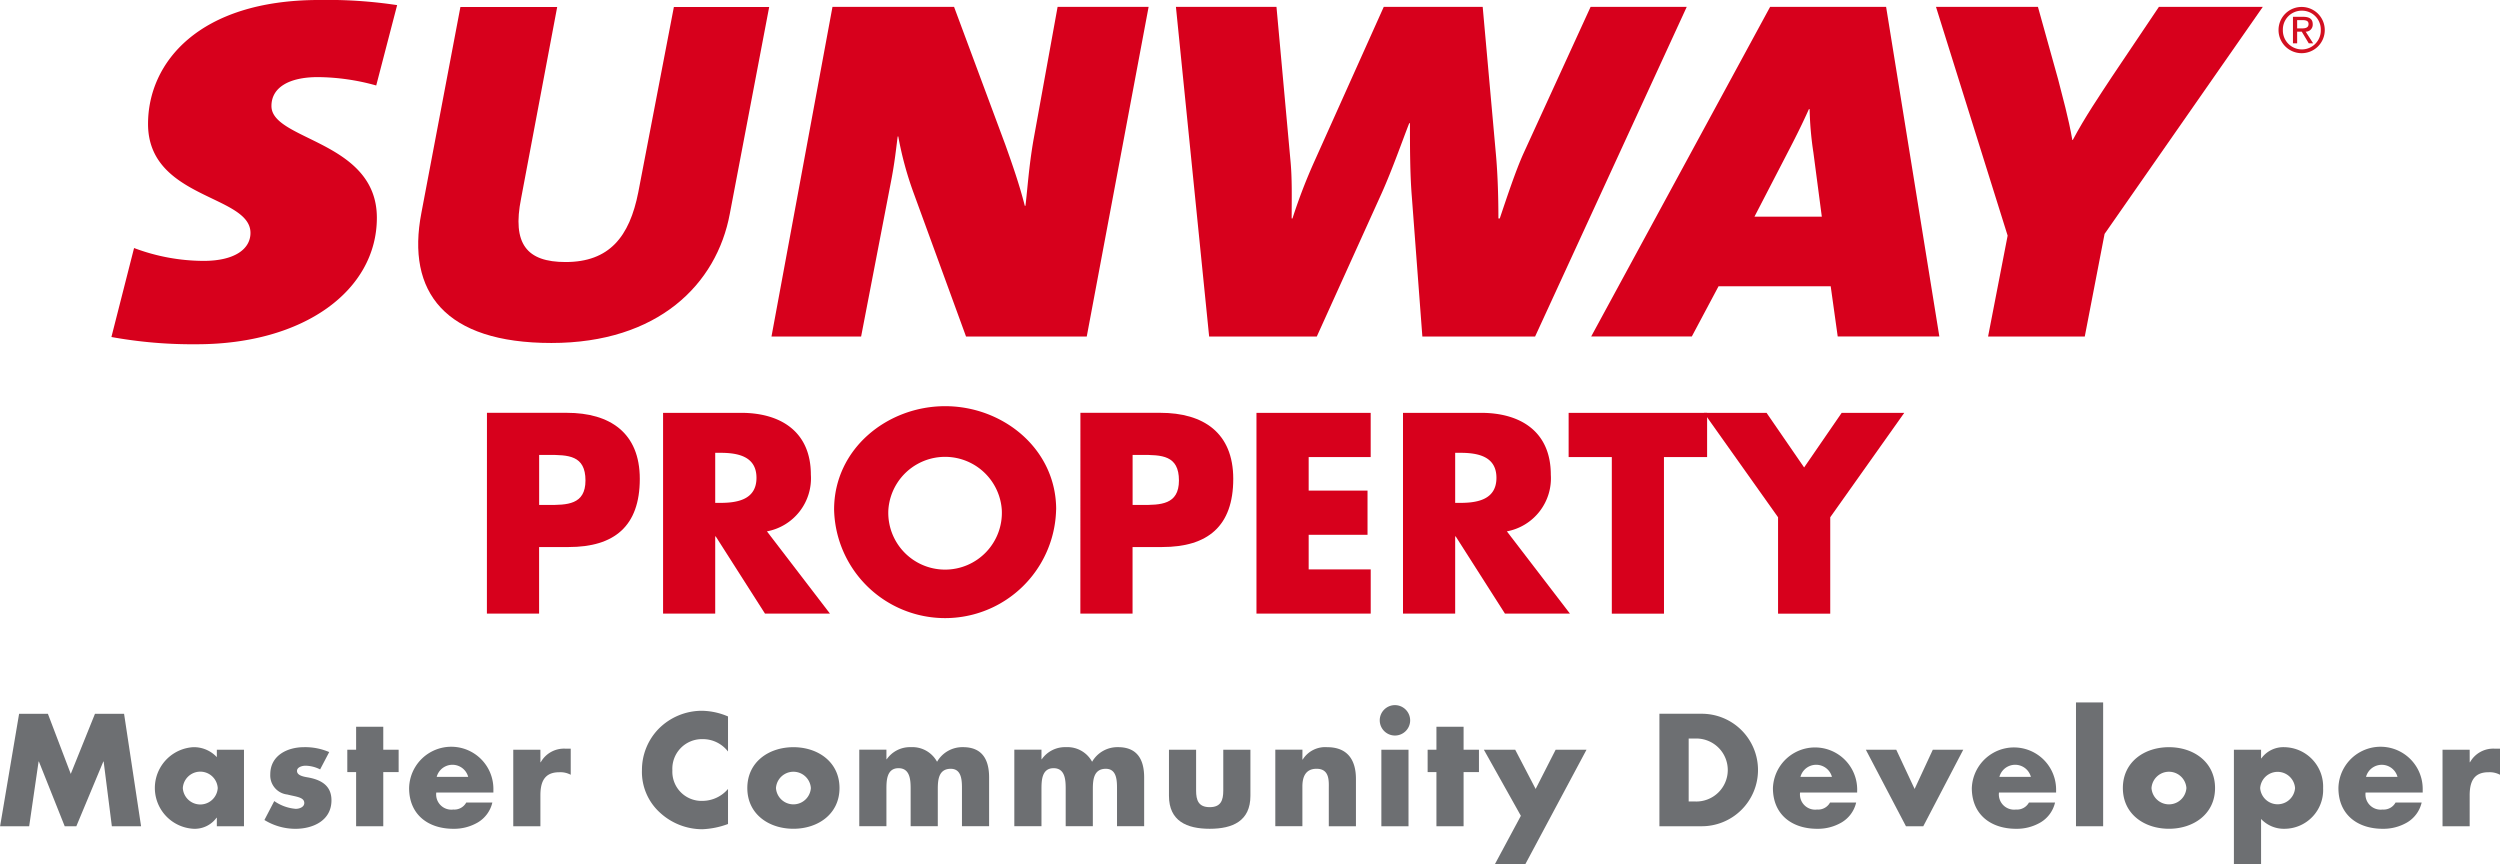 <svg xmlns="http://www.w3.org/2000/svg" width="185.797" height="64.244" viewBox="0 0 185.797 64.244">
  <defs>
    <style>
      .cls-1 {
        fill: #6d6f72;
      }

      .cls-2 {
        fill: #d7001c;
      }

      .cls-3 {
        fill: #d20f20;
      }
    </style>
  </defs>
  <g id="Sunway_Property_logo" data-name="Sunway Property logo" transform="translate(-1569.021 -9396.872)">
    <g id="Group_6" data-name="Group 6">
      <g id="Group_5" data-name="Group 5">
        <g id="Group_2" data-name="Group 2">
          <path id="Path_2" data-name="Path 2" class="cls-1" d="M1570.441,9449.919h2.139l1.7,4.468,1.8-4.468h2.162l1.264,8.359h-2.172l-.61-4.812h-.023l-2.007,4.812h-.864l-1.918-4.812h-.023l-.7,4.812h-2.161Z"/>
          <path id="Path_3" data-name="Path 3" class="cls-1" d="M1582.608,9455.44a1.3,1.3,0,0,0,2.595,0,1.3,1.3,0,0,0-2.595,0m4.546,2.838h-2.018v-.634h-.022a2,2,0,0,1-1.718.821,3.037,3.037,0,0,1-.023-6.063,2.325,2.325,0,0,1,1.763.741v-.553h2.018Z"/>
          <path id="Path_4" data-name="Path 4" class="cls-1" d="M1592.812,9454.054a2.491,2.491,0,0,0-1.086-.276c-.233,0-.632.1-.632.388,0,.388.632.444.909.5.943.188,1.652.632,1.652,1.684,0,1.5-1.363,2.118-2.683,2.118a4.4,4.4,0,0,1-2.3-.655l.732-1.406a3.24,3.24,0,0,0,1.6.577c.254,0,.631-.122.631-.434,0-.442-.631-.466-1.263-.631a1.425,1.425,0,0,1-1.264-1.5c0-1.4,1.264-2.018,2.505-2.018a4.53,4.53,0,0,1,1.874.364Z"/>
          <path id="Path_5" data-name="Path 5" class="cls-1" d="M1597.505,9458.278h-2.018v-4.025h-.655v-1.662h.655v-1.708h2.018v1.708h1.142v1.662h-1.142Z"/>
          <path id="Path_6" data-name="Path 6" class="cls-1" d="M1603.816,9454.608a1.211,1.211,0,0,0-2.34,0Zm1.873,1.164h-4.245a1.13,1.13,0,0,0,1.264,1.264,1.009,1.009,0,0,0,.964-.521h1.94a2.329,2.329,0,0,1-1.075,1.476,3.493,3.493,0,0,1-1.819.476c-1.885,0-3.292-1.062-3.292-3.025a3.132,3.132,0,0,1,6.263.12Z"/>
          <path id="Path_7" data-name="Path 7" class="cls-1" d="M1609.185,9453.522h.023a1.978,1.978,0,0,1,1.841-1.01h.388v1.94a1.636,1.636,0,0,0-.854-.188c-1.119,0-1.4.742-1.4,1.719v2.295h-2.017v-5.688h2.017Z"/>
          <path id="Path_8" data-name="Path 8" class="cls-1" d="M1623.126,9452.724a2.358,2.358,0,0,0-1.906-.921,2.2,2.2,0,0,0-2.229,2.318,2.168,2.168,0,0,0,2.262,2.271,2.5,2.5,0,0,0,1.873-.886v2.605a6.171,6.171,0,0,1-1.917.389,4.653,4.653,0,0,1-3.138-1.232,4.084,4.084,0,0,1-1.341-3.159,4.379,4.379,0,0,1,1.23-3.061,4.529,4.529,0,0,1,3.183-1.352,5.063,5.063,0,0,1,1.983.422Z"/>
          <path id="Path_9" data-name="Path 9" class="cls-1" d="M1626.69,9455.439a1.3,1.3,0,0,0,2.594,0,1.3,1.3,0,0,0-2.594,0m4.722,0c0,1.93-1.6,3.026-3.426,3.026s-3.425-1.086-3.425-3.026,1.6-3.037,3.425-3.037,3.426,1.1,3.426,3.037"/>
          <path id="Path_10" data-name="Path 10" class="cls-1" d="M1634.9,9453.3h.022a2.1,2.1,0,0,1,1.8-.9,2.083,2.083,0,0,1,1.94,1.086,2.17,2.17,0,0,1,1.929-1.086c1.441,0,1.939.942,1.939,2.25v3.626h-2.017v-2.718c0-.586.023-1.55-.832-1.55-.931,0-.964.874-.964,1.55v2.718h-2.018v-2.718c0-.631,0-1.595-.9-1.595s-.9.964-.9,1.595v2.718h-2.018v-5.688h2.018Z"/>
          <path id="Path_11" data-name="Path 11" class="cls-1" d="M1646.423,9453.3h.022a2.1,2.1,0,0,1,1.8-.9,2.083,2.083,0,0,1,1.94,1.086,2.17,2.17,0,0,1,1.929-1.086c1.441,0,1.939.942,1.939,2.25v3.626h-2.017v-2.718c0-.586.023-1.55-.832-1.55-.931,0-.964.874-.964,1.55v2.718h-2.018v-2.718c0-.631,0-1.595-.9-1.595s-.9.964-.9,1.595v2.718h-2.018v-5.688h2.018Z"/>
          <path id="Path_12" data-name="Path 12" class="cls-1" d="M1657.914,9452.59v3.038c0,.72.178,1.231,1.011,1.231s1.008-.512,1.008-1.231v-3.038h2.017v3.427c0,1.872-1.32,2.449-3.025,2.449s-3.028-.577-3.028-2.449v-3.427Z"/>
          <path id="Path_13" data-name="Path 13" class="cls-1" d="M1665.813,9453.322h.023a1.967,1.967,0,0,1,1.818-.92c1.529,0,2.139.965,2.139,2.361v3.515h-2.017v-2.772c0-.544.088-1.5-.909-1.5-.821,0-1.054.609-1.054,1.319v2.949H1663.8v-5.688h2.017Z"/>
          <path id="Path_14" data-name="Path 14" class="cls-1" d="M1673.7,9458.278h-2.018v-5.687h2.018Zm.122-7.872a1.13,1.13,0,1,1-1.131-1.13,1.136,1.136,0,0,1,1.131,1.13"/>
          <path id="Path_15" data-name="Path 15" class="cls-1" d="M1677.793,9458.278h-2.018v-4.025h-.654v-1.662h.654v-1.708h2.018v1.708h1.142v1.662h-1.142Z"/>
          <path id="Path_16" data-name="Path 16" class="cls-1" d="M1679.3,9452.591h2.329l1.519,2.916,1.486-2.916h2.294l-4.557,8.525h-2.262l1.941-3.614Z"/>
          <path id="Path_17" data-name="Path 17" class="cls-1" d="M1694.521,9456.438h.486a2.341,2.341,0,1,0,.023-4.68h-.509Zm-2.174-6.52h3.082a4.18,4.18,0,1,1,0,8.359h-3.082Z"/>
          <path id="Path_18" data-name="Path 18" class="cls-1" d="M1705.168,9454.608a1.211,1.211,0,0,0-2.34,0Zm1.873,1.164H1702.8a1.13,1.13,0,0,0,1.264,1.264,1.008,1.008,0,0,0,.964-.521h1.94a2.32,2.32,0,0,1-1.076,1.476,3.484,3.484,0,0,1-1.818.476c-1.884,0-3.291-1.062-3.291-3.025a3.132,3.132,0,0,1,6.262.12Z"/>
          <path id="Path_19" data-name="Path 19" class="cls-1" d="M1711.313,9455.507l1.352-2.916h2.262l-2.971,5.688h-1.286l-2.982-5.687h2.261Z"/>
          <path id="Path_20" data-name="Path 20" class="cls-1" d="M1719.954,9454.608a1.211,1.211,0,0,0-2.34,0Zm1.874,1.164h-4.246a1.131,1.131,0,0,0,1.264,1.264,1.008,1.008,0,0,0,.964-.521h1.94a2.326,2.326,0,0,1-1.075,1.476,3.49,3.49,0,0,1-1.818.476c-1.885,0-3.293-1.062-3.293-3.025a3.133,3.133,0,0,1,6.264.12Z"/>
          <rect id="Rectangle_4" data-name="Rectangle 4" class="cls-1" width="2.018" height="9.202" transform="translate(1723.306 9449.076)"/>
          <path id="Path_21" data-name="Path 21" class="cls-1" d="M1728.918,9455.439a1.3,1.3,0,0,0,2.594,0,1.3,1.3,0,0,0-2.594,0m4.723,0c0,1.93-1.6,3.026-3.426,3.026s-3.425-1.086-3.425-3.026,1.595-3.037,3.425-3.037,3.426,1.1,3.426,3.037"/>
          <path id="Path_22" data-name="Path 22" class="cls-1" d="M1736.994,9455.44a1.3,1.3,0,0,0,2.593,0,1.3,1.3,0,0,0-2.593,0m.067-2.206h.021a2.02,2.02,0,0,1,1.719-.832,2.927,2.927,0,0,1,2.871,3.048,2.88,2.88,0,0,1-2.849,3.016,2.325,2.325,0,0,1-1.762-.73v3.381h-2.019v-8.525h2.019Z"/>
          <path id="Path_23" data-name="Path 23" class="cls-1" d="M1747.2,9454.608a1.211,1.211,0,0,0-2.339,0Zm1.873,1.164h-4.245a1.13,1.13,0,0,0,1.264,1.264,1.008,1.008,0,0,0,.964-.521h1.94a2.326,2.326,0,0,1-1.075,1.476,3.489,3.489,0,0,1-1.818.476c-1.886,0-3.293-1.062-3.293-3.025a3.132,3.132,0,0,1,6.263.12Z"/>
          <path id="Path_24" data-name="Path 24" class="cls-1" d="M1752.566,9453.522h.023a1.978,1.978,0,0,1,1.841-1.01h.388v1.94a1.634,1.634,0,0,0-.854-.188c-1.12,0-1.4.742-1.4,1.719v2.295h-2.017v-5.688h2.017Z"/>
        </g>
        <g id="Group_3" data-name="Group 3">
          <path id="Path_25" data-name="Path 25" class="cls-2" d="M1623.262,9412.745c-.975,5.276-5.355,9.617-13.261,9.617s-10.8-3.777-9.663-9.669l2.9-15.3h7.192l-2.682,14.228c-.676,3.377.42,4.725,3.305,4.725,3.243,0,4.753-1.864,5.406-5.194l2.643-13.758h7.083Z"/>
          <path id="Path_26" data-name="Path 26" class="cls-2" d="M1589.195,9404.747c0-1.368,1.3-2.144,3.445-2.144a16.433,16.433,0,0,1,4.341.622l1.554-5.972a34.466,34.466,0,0,0-5.779-.382c-8.992,0-12.733,4.679-12.733,9.21,0,5.591,7.613,5.258,7.613,8.1,0,1.2-1.175,2.08-3.491,2.08a14.769,14.769,0,0,1-5.16-.956l-1.684,6.613a33.635,33.635,0,0,0,6.342.538c7.991,0,13.386-4.019,13.386-9.4,0-5.734-7.834-5.734-7.834-8.3"/>
          <path id="Path_27" data-name="Path 27" class="cls-2" d="M1649.787,9421.883h-8.971l-3.889-10.652a25.546,25.546,0,0,1-1.147-4.215h-.043c-.131.983-.216,1.9-.5,3.361l-2.219,11.506h-6.661l4.533-24.5h9.036l3.812,10.251c.5,1.406,1.028,2.895,1.445,4.532h.049c.159-1.315.249-2.866.589-4.854l1.8-9.929h6.764Z"/>
          <path id="Path_28" data-name="Path 28" class="cls-2" d="M1683.107,9421.883h-8.378l-.784-10.414c-.138-1.684-.138-3.764-.138-5.443h-.052c-.493,1.25-1.248,3.416-2.05,5.205l-4.822,10.652h-8l-2.469-24.5h7.473l1.029,11.311c.146,1.443.1,2.919.1,4.416h.059a40.54,40.54,0,0,1,1.672-4.337l5.113-11.39h7.353l.993,11.072c.1,1.131.175,2.771.175,4.654h.1c.515-1.531,1.187-3.562,1.769-4.846l4.983-10.881h7.145Z"/>
          <path id="Path_29" data-name="Path 29" class="cls-2" d="M1725.43,9414.257l-1.472,7.626h-7.186l1.454-7.5-5.325-17h7.577l1.5,5.385c.33,1.315.763,2.812,1.056,4.511h.032c.9-1.7,1.992-3.3,2.915-4.708l3.486-5.187h7.722Z"/>
          <path id="Path_30" data-name="Path 30" class="cls-2" d="M1700.575,9397.38l-13.3,24.5h7.479l1.987-3.732h8.336l.521,3.732h7.553l-3.957-24.5Zm-1.164,15.593,2.446-4.724c.517-.994,1.048-2.034,1.6-3.267h.053a24.4,24.4,0,0,0,.28,3.221l.626,4.77Z"/>
        </g>
        <g id="Group_4" data-name="Group 4">
          <path id="Path_31" data-name="Path 31" class="cls-2" d="M1609.09,9434.4h.652c1.405,0,2.791,0,2.791-1.82,0-1.881-1.287-1.9-2.791-1.9h-.652Zm-3.879-6.848h5.936c3.206,0,5.423,1.484,5.423,4.909,0,3.522-1.9,5.066-5.284,5.066h-2.2v4.946h-3.879Z"/>
          <path id="Path_32" data-name="Path 32" class="cls-2" d="M1622.175,9434.245h.376c1.267,0,2.691-.239,2.691-1.861s-1.424-1.86-2.691-1.86h-.376Zm8.529,8.231h-4.829l-3.661-5.738h-.039v5.738H1618.3v-14.922h5.8c2.948,0,5.183,1.405,5.183,4.593a4.01,4.01,0,0,1-3.264,4.215Z"/>
          <path id="Path_33" data-name="Path 33" class="cls-2" d="M1635.043,9434.759a4.221,4.221,0,1,0,8.43,0,4.225,4.225,0,0,0-8.43,0m12.467-.02a8.252,8.252,0,0,1-16.5,0c0-4.513,3.958-7.68,8.252-7.68s8.252,3.167,8.252,7.68"/>
          <path id="Path_34" data-name="Path 34" class="cls-2" d="M1653.195,9434.4h.653c1.405,0,2.791,0,2.791-1.82,0-1.881-1.288-1.9-2.791-1.9h-.653Zm-3.879-6.848h5.937c3.207,0,5.422,1.484,5.422,4.909,0,3.522-1.9,5.066-5.284,5.066h-2.2v4.946h-3.879Z"/>
          <path id="Path_35" data-name="Path 35" class="cls-2" d="M1666.28,9430.841v2.493h4.374v3.285h-4.374v2.572h4.611v3.285H1662.4v-14.921h8.489v3.285Z"/>
          <path id="Path_36" data-name="Path 36" class="cls-2" d="M1677.168,9434.245h.376c1.267,0,2.691-.239,2.691-1.861s-1.424-1.86-2.691-1.86h-.376Zm8.53,8.231h-4.83l-3.66-5.738h-.04v5.738h-3.878v-14.922h5.8c2.95,0,5.185,1.405,5.185,4.593a4.011,4.011,0,0,1-3.265,4.215Z"/>
          <path id="Path_37" data-name="Path 37" class="cls-2" d="M1692.687,9442.477h-3.878v-11.636H1685.6v-3.285h10.291v3.285h-3.207Z"/>
          <path id="Path_38" data-name="Path 38" class="cls-2" d="M1695.659,9427.556h4.651l2.791,4.057,2.79-4.057h4.651l-5.5,7.758v7.163h-3.878v-7.163Z"/>
        </g>
      </g>
      <path id="Path_39" data-name="Path 39" class="cls-3" d="M1740.1,9397.389a1.718,1.718,0,1,1-1.741,1.708,1.712,1.712,0,0,1,1.741-1.708m0,.276a1.4,1.4,0,0,0-1.419,1.432,1.41,1.41,0,1,0,2.819,0,1.4,1.4,0,0,0-1.4-1.432m-.358,2.426h-.311v-1.97h.75c.473,0,.719.163.719.552a.522.522,0,0,1-.523.554l.554.864h-.326l-.519-.864h-.344Zm0-1.108h.358c.36,0,.489-.112.489-.327,0-.178-.1-.288-.44-.288h-.407Z"/>
    </g>
  </g>
</svg>
